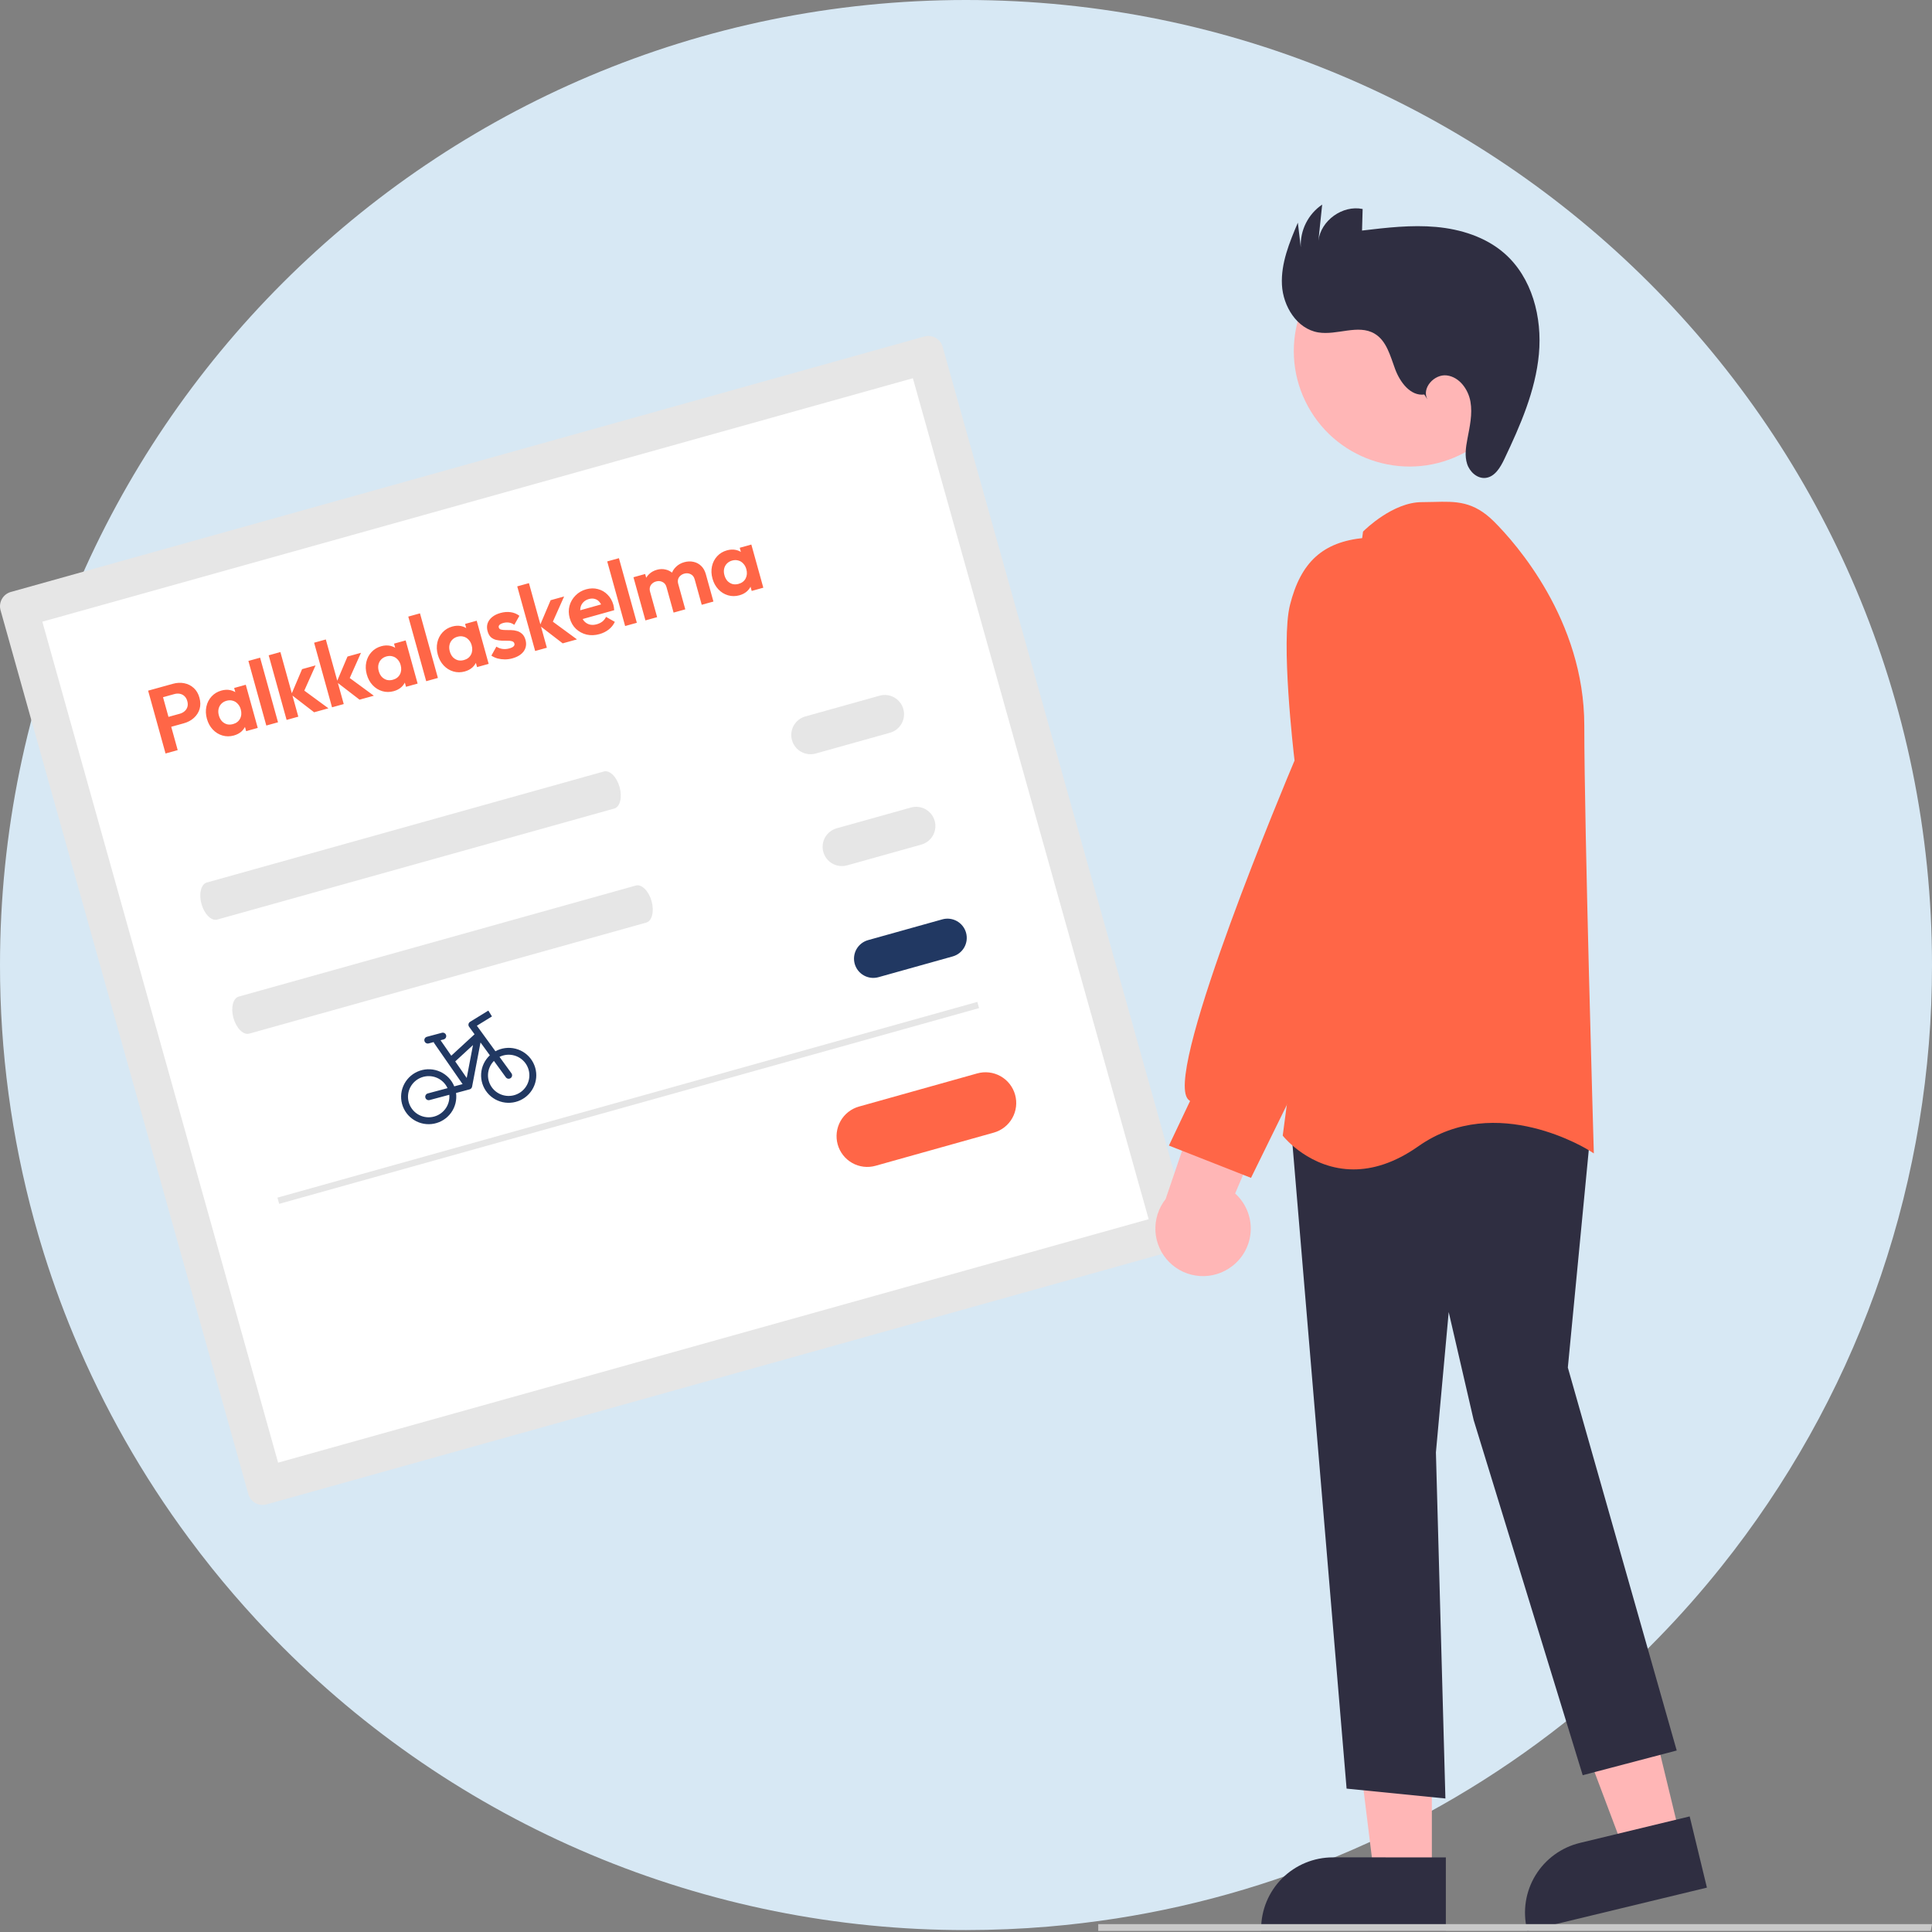 <svg width="1000" height="1000" viewBox="0 0 1000 1000" fill="none" xmlns="http://www.w3.org/2000/svg">
<rect x="0" y="0" width="1000" height="1000" fill="#808080" stroke="none"/>
<g clip-path="url(#clip0_262_448)">
<path d="M1000 499.5C1000.06 554.12 991.141 608.378 973.594 660.109C972.588 663.064 971.558 666.01 970.503 668.946C951.921 720.28 925.052 768.229 890.961 810.89C880.784 823.643 870 835.87 858.609 847.569C847.219 859.288 835.261 870.436 822.736 881.012C752.875 940.197 668.011 978.961 577.5 993.03H577.485C565.947 994.818 554.295 996.212 542.529 997.212C528.521 998.395 514.344 998.991 500 999.001C433.295 999.087 367.25 985.797 305.781 959.917C244.311 934.038 188.667 896.095 142.145 848.338C138.876 844.998 135.656 841.609 132.485 838.17C124.586 829.614 116.987 820.791 109.689 811.703C105.592 806.59 101.593 801.397 97.692 796.127C73.667 763.701 53.678 728.478 38.166 691.232C31.55 675.368 25.773 659.169 20.858 642.7C20.503 641.533 20.163 640.365 19.823 639.198C19.083 636.686 18.368 634.158 17.678 631.617C5.91 588.563 -0.035 544.13 0 499.5C0 223.637 223.861 0 500 0C776.139 0 1000 223.637 1000 499.5Z" fill="#D7E8F4"/>
<path d="M5.602 306.403C3.643 306.953 1.984 308.256 0.986 310.027C-0.011 311.798 -0.264 313.891 0.282 315.848L128.546 773.358C129.097 775.313 130.402 776.971 132.175 777.967C133.948 778.963 136.044 779.216 138.003 778.67L610.85 646.432C612.808 645.882 614.468 644.579 615.465 642.808C616.462 641.037 616.715 638.944 616.169 636.987L487.905 179.478C487.354 177.522 486.049 175.864 484.277 174.868C482.504 173.872 480.408 173.619 478.448 174.165L5.602 306.403Z" fill="#E6E6E6"/>
<path d="M143.947 757.067L594.54 631.052L472.507 195.769L21.914 321.783L143.947 757.067Z" fill="white"/>
<path d="M107.05 456.788C104.043 457.629 102.804 462.616 104.287 467.906C105.77 473.195 109.422 476.815 112.428 475.974L317.937 418.5C320.944 417.66 322.183 412.672 320.7 407.383C319.217 402.093 315.565 398.474 312.558 399.315L107.05 456.788Z" fill="#E6E6E6"/>
<path d="M123.6 515.822C120.594 516.663 119.355 521.65 120.838 526.939C122.32 532.229 125.973 535.848 128.979 535.008L334.488 477.534C337.494 476.693 338.734 471.706 337.251 466.416C335.768 461.127 332.116 457.508 329.109 458.348L123.6 515.822Z" fill="#E6E6E6"/>
<path d="M416.85 370.828C415.588 371.18 414.407 371.776 413.375 372.584C412.344 373.392 411.482 374.395 410.838 375.535C410.195 376.676 409.783 377.932 409.626 379.232C409.47 380.532 409.571 381.85 409.924 383.11C410.278 384.371 410.876 385.55 411.686 386.579C412.496 387.609 413.501 388.468 414.644 389.11C415.787 389.751 417.045 390.161 418.346 390.316C419.648 390.471 420.967 390.368 422.229 390.014L460.648 379.27C463.195 378.557 465.355 376.863 466.652 374.561C467.949 372.258 468.277 369.535 467.563 366.991C466.85 364.446 465.154 362.289 462.849 360.994C460.543 359.699 457.817 359.371 455.269 360.084L416.85 370.828Z" fill="#E6E6E6"/>
<path d="M433.081 428.718C431.818 429.069 430.637 429.666 429.606 430.474C428.574 431.281 427.712 432.284 427.069 433.425C426.426 434.566 426.014 435.822 425.857 437.122C425.7 438.421 425.801 439.739 426.155 441C426.508 442.261 427.107 443.439 427.917 444.469C428.727 445.498 429.732 446.358 430.874 446.999C432.017 447.64 433.275 448.05 434.577 448.205C435.878 448.361 437.198 448.258 438.46 447.904L476.879 437.159C479.426 436.447 481.585 434.753 482.882 432.45C484.179 430.147 484.507 427.424 483.794 424.88C483.081 422.336 481.385 420.179 479.079 418.884C476.773 417.589 474.047 417.261 471.5 417.973L433.081 428.718Z" fill="#E6E6E6"/>
<path d="M449.312 486.606C448.051 486.959 446.871 487.556 445.841 488.364C444.811 489.172 443.95 490.175 443.308 491.315C442.666 492.455 442.255 493.711 442.099 495.01C441.942 496.308 442.044 497.625 442.397 498.885C442.75 500.145 443.348 501.323 444.157 502.352C444.966 503.38 445.97 504.24 447.112 504.881C448.253 505.523 449.51 505.933 450.811 506.09C452.111 506.246 453.43 506.145 454.691 505.792L493.11 495.047C495.657 494.335 497.817 492.641 499.114 490.338C500.41 488.036 500.738 485.313 500.025 482.768C499.312 480.224 497.616 478.067 495.31 476.772C493.005 475.477 490.278 475.149 487.731 475.862L449.312 486.606Z" fill="#213862"/>
<path d="M444.607 572.756C442.597 573.32 440.718 574.274 439.077 575.565C437.435 576.856 436.064 578.458 435.041 580.28C434.018 582.102 433.363 584.108 433.114 586.183C432.864 588.258 433.026 590.362 433.589 592.375C434.151 594.388 435.104 596.27 436.393 597.914C437.682 599.558 439.282 600.931 441.101 601.956C442.92 602.981 444.923 603.637 446.995 603.886C449.067 604.136 451.168 603.974 453.178 603.41L514.393 586.244C518.451 585.105 521.893 582.399 523.959 578.72C526.025 575.041 526.548 570.69 525.411 566.625C524.275 562.56 521.573 559.114 517.899 557.044C514.225 554.975 509.881 554.451 505.822 555.59L444.607 572.756Z" fill="#FF6647"/>
<path d="M505.864 518.582L143.613 619.891L144.515 623.107L506.766 521.798L505.864 518.582Z" fill="#E6E6E6"/>
<path d="M869.74 950.971L840.687 957.986L799.77 849.401L842.65 839.048L869.74 950.971Z" fill="#FFB6B6"/>
<path d="M790.564 999.468L790.367 998.656C788.065 989.097 789.653 979.015 794.783 970.624C799.913 962.232 808.167 956.216 817.733 953.895L874.576 940.17L883.498 977.029L790.564 999.468Z" fill="#2F2E41"/>
<path d="M741.124 970.739L711.235 970.737L697.016 855.589L741.129 855.591L741.124 970.739Z" fill="#FFB6B6"/>
<path d="M748.365 999.295L652.754 999.291V998.456C652.754 988.62 656.666 979.188 663.63 972.234C670.593 965.279 680.037 961.372 689.885 961.372H689.886L748.367 961.375L748.365 999.295Z" fill="#2F2E41"/>
<path d="M696.994 925.786L667.973 580.337L788.111 558.22L788.585 558.134L823.749 580.711L811.51 707.845L867.861 906.056L819.204 918.845L762.763 735.015L749.847 679.114L743.227 751.754L748.141 930.894L696.994 925.786Z" fill="#2F2E41"/>
<path d="M664.251 588.173L663.934 587.771L705.448 275.576L705.502 275.167L705.795 274.874C706.407 274.263 720.952 259.907 735.913 259.907C738.076 259.907 740.133 259.852 742.105 259.802C753.554 259.505 762.598 259.267 773.346 270.004C784.297 280.94 820.026 320.876 820.026 375.572C820.026 428.513 824.853 593.036 824.901 594.691L824.97 597.014L823.019 595.747C822.537 595.438 774.481 564.876 734.178 593.285C721.583 602.165 710.268 605.278 700.594 605.278C678.076 605.278 664.444 588.418 664.251 588.173Z" fill="#FF6647"/>
<path d="M758.281 234.147C787.299 218.304 797.964 181.965 782.101 152.982C766.238 123.999 729.854 113.347 700.836 129.191C671.817 145.034 661.152 181.373 677.015 210.356C692.878 239.339 729.262 249.991 758.281 234.147Z" fill="#FFB6B6"/>
<path d="M637.89 655.266C640.723 653.073 643.04 650.286 644.678 647.102C646.316 643.919 647.236 640.415 647.371 636.837C647.507 633.26 646.856 629.697 645.463 626.398C644.071 623.1 641.971 620.146 639.312 617.746L673.318 537.632L628.793 545.817L603.326 620.639C599.584 625.368 597.709 631.303 598.056 637.32C598.403 643.337 600.948 649.018 605.209 653.286C609.469 657.554 615.149 660.113 621.173 660.478C627.196 660.843 633.144 658.988 637.89 655.266H637.89Z" fill="#FFB6B6"/>
<path d="M605.035 592.948L615.986 569.858C615.309 569.451 614.751 568.874 614.368 568.184C604.138 550.475 665.935 403.413 670.054 393.659C669.426 388.354 662.939 332.134 667.682 313.183C673.266 290.876 684.731 280.479 706.019 278.42C729.495 276.218 735.829 308.059 735.89 308.382L735.911 390.239L708.968 484.467L647.522 609.663L605.035 592.948Z" fill="#FF6647"/>
<path d="M737.217 204.201C730.039 205.134 724.624 197.799 722.113 191.018C719.601 184.237 717.688 176.343 711.447 172.68C702.92 167.676 692.011 173.694 682.26 172.043C671.249 170.179 664.09 158.523 663.529 147.383C662.968 136.242 667.406 125.527 671.762 115.256L673.282 128.021C673.079 123.694 673.991 119.388 675.93 115.514C677.869 111.64 680.771 108.328 684.358 105.894L682.398 124.625C683.627 114.131 694.946 106 705.298 108.175L704.989 119.336C717.707 117.825 730.536 116.313 743.292 117.463C756.048 118.614 768.893 122.645 778.56 131.035C793.022 143.586 798.303 164.252 796.53 183.304C794.757 202.357 786.883 220.256 778.675 237.546C776.611 241.896 773.754 246.805 768.966 247.359C764.664 247.857 760.727 244.265 759.39 240.151C758.052 236.036 758.705 231.566 759.506 227.315C760.716 220.893 762.241 214.329 761.104 207.894C759.966 201.459 755.331 195.1 748.836 194.311C742.341 193.523 735.695 200.938 738.818 206.68L737.217 204.201Z" fill="#2F2E41"/>
<path d="M999.361 999.43H568.441V995.914H1000L999.361 999.43Z" fill="#CACACA"/>
<path fill-rule="evenodd" clip-rule="evenodd" d="M254.638 526.1L246.825 530.914L256.434 544.128C259.62 542.384 263.352 541.914 266.869 542.814C270.387 543.713 273.426 545.914 275.367 548.969C277.309 552.023 278.008 555.702 277.321 559.256C276.634 562.81 274.613 565.972 271.67 568.098C268.727 570.224 265.082 571.155 261.479 570.701C257.875 570.247 254.583 568.442 252.273 565.654C249.963 562.865 248.808 559.303 249.043 555.692C249.279 552.081 250.887 548.693 253.541 546.218L248.713 539.579L244.348 562.465C244.285 562.794 244.13 563.098 243.901 563.343C243.672 563.589 243.378 563.765 243.053 563.851L236.046 565.726C236.533 569.308 235.631 572.943 233.524 575.891C231.418 578.839 228.264 580.879 224.705 581.597C221.145 582.316 217.447 581.658 214.362 579.757C211.277 577.857 209.036 574.857 208.095 571.366C207.154 567.871 207.588 564.149 209.308 560.956C211.027 557.764 213.903 555.343 217.349 554.186C220.796 553.029 224.553 553.224 227.856 554.73C231.159 556.236 233.758 558.94 235.125 562.292L239.437 561.138L224.726 539.931C224.61 539.764 224.524 539.577 224.471 539.381L221.884 540.073C221.427 540.196 220.939 540.132 220.53 539.897C220.12 539.661 219.821 539.273 219.699 538.818C219.576 538.363 219.641 537.877 219.878 537.469C220.115 537.06 220.505 536.762 220.963 536.639L228.725 534.562C229.182 534.44 229.67 534.503 230.079 534.739C230.489 534.974 230.788 535.362 230.91 535.818C231.032 536.273 230.968 536.758 230.731 537.167C230.494 537.575 230.103 537.874 229.646 537.996L228.028 538.429L233.581 546.433L245.629 535.338L242.802 531.452C242.658 531.254 242.557 531.028 242.504 530.79C242.452 530.551 242.45 530.304 242.498 530.064C242.546 529.824 242.643 529.596 242.783 529.395C242.923 529.194 243.103 529.024 243.312 528.895L252.764 523.077L254.638 526.1V526.1ZM235.628 549.387L241.572 557.954L244.823 540.92L235.628 549.387V549.387ZM261.844 557.639L255.654 549.125C253.771 551.036 252.676 553.58 252.587 556.253C252.497 558.926 253.42 561.534 255.171 563.559C256.922 565.584 259.375 566.879 262.042 567.187C264.71 567.494 267.398 566.793 269.573 565.221C271.749 563.649 273.254 561.321 273.79 558.699C274.325 556.078 273.852 553.353 272.465 551.065C271.078 548.777 268.877 547.093 266.299 546.346C263.721 545.6 260.954 545.846 258.546 547.035L264.737 555.551C265.007 555.933 265.114 556.405 265.037 556.866C264.959 557.327 264.702 557.739 264.322 558.014C263.942 558.288 263.469 558.403 263.005 558.333C262.541 558.262 262.124 558.013 261.844 557.639V557.639ZM231.639 563.225L221.433 565.957C220.976 566.079 220.586 566.377 220.348 566.786C220.111 567.194 220.047 567.68 220.169 568.135C220.291 568.59 220.59 568.979 221 569.214C221.41 569.449 221.897 569.513 222.354 569.39L232.56 566.659C232.803 569.318 232.035 571.972 230.409 574.098C228.783 576.224 226.417 577.667 223.778 578.142C221.139 578.617 218.418 578.09 216.153 576.665C213.889 575.24 212.244 573.02 211.545 570.443C210.849 567.859 211.154 565.107 212.4 562.734C213.647 560.361 215.742 558.539 218.272 557.63C220.801 556.722 223.58 556.793 226.056 557.829C228.532 558.865 230.525 560.792 231.639 563.225V563.225Z" fill="#213862"/>
<path d="M86.963 376.648L85.539 371.513L93.078 369.423C94.065 369.149 94.904 368.701 95.594 368.077C96.285 367.454 96.759 366.708 97.016 365.84C97.265 364.941 97.24 363.952 96.94 362.872C96.65 361.824 96.166 360.978 95.49 360.336C94.813 359.693 94.019 359.283 93.106 359.104C92.193 358.925 91.243 358.973 90.256 359.247L82.717 361.338L81.293 356.203L89.48 353.933C91.546 353.36 93.512 353.263 95.377 353.642C97.273 354.013 98.913 354.837 100.296 356.114C101.671 357.36 102.649 359.031 103.231 361.128C103.812 363.225 103.839 365.177 103.311 366.983C102.774 368.76 101.788 370.295 100.354 371.589C98.95 372.875 97.216 373.804 95.15 374.377L86.963 376.648ZM85.685 390.003L76.668 357.486L82.958 355.742L91.976 388.258L85.685 390.003ZM121.048 380.694C119.012 381.258 117.037 381.258 115.12 380.694C113.204 380.13 111.539 379.097 110.127 377.596C108.714 376.095 107.704 374.25 107.097 372.06C106.481 369.84 106.392 367.723 106.83 365.709C107.267 363.694 108.162 361.952 109.514 360.481C110.867 359.01 112.56 357.993 114.595 357.428C116.199 356.983 117.723 356.91 119.166 357.207C120.61 357.503 121.865 358.135 122.93 359.102C124.017 360.029 124.793 361.209 125.256 362.641L127.488 370.689C127.837 372.186 127.784 373.612 127.33 374.967C126.906 376.313 126.156 377.501 125.08 378.53C123.995 379.528 122.651 380.249 121.048 380.694ZM120.606 374.789C122.302 374.319 123.52 373.383 124.26 371.983C124.992 370.551 125.11 368.941 124.615 367.152C124.29 365.981 123.756 365.016 123.015 364.259C122.296 363.462 121.436 362.936 120.436 362.682C119.458 362.389 118.399 362.401 117.258 362.717C116.148 363.025 115.233 363.561 114.515 364.324C113.82 365.049 113.353 365.942 113.117 367.004C112.902 368.026 112.957 369.123 113.282 370.295C113.616 371.498 114.142 372.497 114.861 373.294C115.602 374.052 116.462 374.577 117.44 374.87C118.44 375.124 119.496 375.097 120.606 374.789ZM127.395 378.436L125.727 372.423L125.185 366.695L122.726 361.599L121.199 356.095L127.212 354.427L133.408 376.768L127.395 378.436ZM137.843 375.538L128.569 342.096L134.628 340.416L143.903 373.858L137.843 375.538ZM162.593 368.674L150.749 359.556L156.351 346.347L163.335 344.41L156.638 359.417L156.048 356.393L169.993 366.622L162.593 368.674ZM148.346 372.625L139.072 339.184L145.131 337.503L154.406 370.945L148.346 372.625ZM186.105 362.154L174.261 353.035L179.863 339.826L186.847 337.889L180.15 352.897L179.56 349.872L193.505 360.102L186.105 362.154ZM171.858 366.105L162.584 332.663L168.643 330.983L177.918 364.424L171.858 366.105ZM203.803 357.744C201.768 358.308 199.792 358.308 197.875 357.744C195.959 357.18 194.294 356.147 192.882 354.646C191.469 353.145 190.46 351.299 189.852 349.11C189.237 346.89 189.148 344.773 189.585 342.758C190.023 340.744 190.918 339.002 192.27 337.531C193.622 336.06 195.316 335.042 197.351 334.478C198.954 334.033 200.478 333.96 201.922 334.256C203.366 334.553 204.62 335.185 205.685 336.152C206.772 337.079 207.548 338.258 208.012 339.691L210.244 347.739C210.592 349.236 210.539 350.662 210.085 352.017C209.661 353.363 208.911 354.551 207.835 355.58C206.751 356.578 205.407 357.299 203.803 357.744ZM203.361 351.839C205.057 351.369 206.275 350.433 207.016 349.033C207.748 347.601 207.866 345.991 207.37 344.202C207.045 343.03 206.512 342.066 205.77 341.308C205.051 340.512 204.192 339.986 203.191 339.732C202.213 339.439 201.154 339.451 200.013 339.767C198.903 340.075 197.989 340.611 197.271 341.374C196.575 342.099 196.109 342.992 195.872 344.054C195.657 345.076 195.713 346.173 196.038 347.345C196.371 348.548 196.897 349.547 197.616 350.344C198.358 351.102 199.218 351.627 200.195 351.92C201.196 352.174 202.251 352.147 203.361 351.839ZM210.15 355.486L208.483 349.473L207.94 343.745L205.481 338.649L203.955 333.145L209.968 331.477L216.163 353.818L210.15 355.486ZM220.599 352.588L211.325 319.146L217.384 317.466L226.658 350.908L220.599 352.588ZM240.573 347.547C238.538 348.111 236.562 348.111 234.646 347.547C232.729 346.982 231.065 345.95 229.652 344.449C228.24 342.947 227.23 341.102 226.623 338.913C226.007 336.693 225.918 334.575 226.356 332.561C226.793 330.547 227.688 328.804 229.04 327.334C230.392 325.863 232.086 324.845 234.121 324.281C235.725 323.836 237.248 323.762 238.692 324.059C240.136 324.356 241.39 324.988 242.456 325.954C243.543 326.881 244.318 328.061 244.782 329.493L247.014 337.542C247.363 339.039 247.31 340.465 246.855 341.82C246.432 343.166 245.682 344.353 244.606 345.382C243.521 346.381 242.177 347.102 240.573 347.547ZM240.131 341.642C241.827 341.172 243.046 340.236 243.786 338.835C244.518 337.404 244.636 335.793 244.14 334.005C243.815 332.833 243.282 331.869 242.541 331.111C241.822 330.314 240.962 329.789 239.962 329.535C238.984 329.242 237.924 329.253 236.783 329.57C235.673 329.878 234.759 330.413 234.041 331.177C233.345 331.901 232.879 332.794 232.642 333.856C232.428 334.879 232.483 335.976 232.808 337.148C233.141 338.35 233.668 339.35 234.387 340.147C235.128 340.904 235.988 341.43 236.966 341.723C237.966 341.977 239.021 341.95 240.131 341.642ZM246.921 345.288L245.253 339.275L244.711 333.548L242.251 328.452L240.725 322.947L246.738 321.28L252.934 343.621L246.921 345.288ZM265.188 340.77C263.924 341.121 262.628 341.297 261.301 341.3C260.004 341.295 258.766 341.14 257.586 340.836C256.397 340.502 255.313 340.005 254.333 339.347L256.928 334.693C257.938 335.342 259.012 335.742 260.149 335.891C261.287 336.041 262.472 335.945 263.705 335.602C264.692 335.329 265.394 334.985 265.81 334.57C266.257 334.148 266.404 333.659 266.25 333.104C266.079 332.487 265.669 332.086 265.02 331.901C264.402 331.707 263.631 331.622 262.708 331.645C261.776 331.638 260.793 331.628 259.761 331.616C258.75 331.564 257.749 331.426 256.757 331.203C255.757 330.949 254.864 330.483 254.078 329.804C253.314 329.086 252.744 328.049 252.368 326.692C251.975 325.274 251.972 323.946 252.359 322.71C252.778 321.465 253.553 320.369 254.686 319.424C255.819 318.479 257.264 317.763 259.021 317.276C260.872 316.763 262.627 316.625 264.286 316.862C265.977 317.09 267.495 317.715 268.841 318.737L266.2 323.404C265.291 322.76 264.353 322.372 263.387 322.242C262.452 322.102 261.491 322.17 260.504 322.443C259.61 322.691 258.955 323.022 258.538 323.437C258.153 323.843 258.028 324.292 258.165 324.786C258.319 325.341 258.701 325.7 259.311 325.863C259.951 326.017 260.738 326.098 261.669 326.105C262.593 326.082 263.56 326.096 264.57 326.147C265.603 326.16 266.608 326.313 267.586 326.606C268.595 326.891 269.481 327.392 270.245 328.11C271.04 328.82 271.625 329.853 272.001 331.21C272.608 333.399 272.305 335.359 271.092 337.091C269.87 338.791 267.902 340.018 265.188 340.77ZM291.243 332.997L279.399 323.878L285.001 310.669L291.985 308.732L285.288 323.739L284.699 320.715L298.643 330.944L291.243 332.997ZM276.996 336.948L267.722 303.506L273.781 301.825L283.056 335.267L276.996 336.948ZM310.282 328.215C307.939 328.865 305.721 328.948 303.628 328.466C301.526 327.953 299.692 326.967 298.125 325.509C296.589 324.042 295.509 322.183 294.885 319.932C294.269 317.712 294.231 315.597 294.77 313.588C295.331 311.54 296.364 309.759 297.871 308.245C299.368 306.701 301.212 305.625 303.401 305.018C305.56 304.419 307.593 304.387 309.501 304.92C311.431 305.414 313.094 306.381 314.489 307.821C315.907 309.221 316.911 310.985 317.501 313.112C317.612 313.513 317.697 313.938 317.755 314.387C317.835 314.796 317.886 315.28 317.908 315.839L299.142 321.093L297.885 316.56L313.83 312.088L311.904 314.664C311.475 313.355 310.92 312.314 310.241 311.539C309.592 310.756 308.802 310.245 307.872 310.004C306.965 309.725 305.94 309.743 304.799 310.06C303.597 310.393 302.625 310.961 301.885 311.764C301.136 312.537 300.652 313.485 300.432 314.608C300.235 315.692 300.32 316.897 300.687 318.223C301.064 319.58 301.64 320.699 302.415 321.58C303.213 322.421 304.167 322.987 305.277 323.277C306.378 323.536 307.561 323.49 308.825 323.139C309.966 322.823 310.948 322.352 311.77 321.725C312.584 321.068 313.224 320.259 313.688 319.3L318.237 321.874C317.509 323.438 316.448 324.761 315.055 325.845C313.693 326.92 312.102 327.71 310.282 328.215ZM323.569 324.032L314.294 290.59L320.354 288.91L329.628 322.351L323.569 324.032ZM334.072 321.119L327.876 298.778L333.935 297.098L340.131 319.439L334.072 321.119ZM348.642 317.078L344.986 303.896C344.627 302.601 343.933 301.714 342.903 301.236C341.896 300.718 340.792 300.626 339.589 300.96C338.787 301.182 338.11 301.552 337.556 302.071C336.994 302.559 336.614 303.163 336.415 303.882C336.216 304.601 336.236 305.393 336.475 306.256L333.796 305.754C333.317 304.027 333.272 302.429 333.661 300.96C334.082 299.482 334.845 298.224 335.952 297.186C337.051 296.118 338.417 295.357 340.051 294.904C341.593 294.476 343.095 294.442 344.556 294.8C346.008 295.128 347.28 295.821 348.37 296.88C349.452 297.909 350.237 299.302 350.725 301.059L354.701 315.398L348.642 317.078ZM363.212 313.038L359.556 299.855C359.197 298.56 358.503 297.674 357.473 297.195C356.466 296.677 355.362 296.585 354.159 296.919C353.388 297.133 352.71 297.503 352.126 298.031C351.564 298.519 351.184 299.122 350.985 299.842C350.786 300.561 350.806 301.352 351.045 302.216L347.345 302.345C346.973 300.522 347.023 298.848 347.496 297.322C347.961 295.765 348.774 294.444 349.934 293.359C351.085 292.242 352.494 291.453 354.159 290.991C355.824 290.53 357.418 290.469 358.941 290.811C360.455 291.122 361.777 291.818 362.907 292.899C364.037 293.98 364.85 295.415 365.346 297.204L369.271 311.357L363.212 313.038ZM382.729 308.123C380.694 308.688 378.718 308.688 376.802 308.123C374.885 307.559 373.221 306.526 371.808 305.025C370.396 303.524 369.386 301.679 368.779 299.489C368.163 297.269 368.074 295.152 368.512 293.138C368.949 291.124 369.844 289.381 371.196 287.91C372.548 286.439 374.242 285.422 376.277 284.857C377.881 284.413 379.404 284.339 380.848 284.636C382.292 284.933 383.546 285.564 384.612 286.531C385.699 287.458 386.474 288.638 386.938 290.07L389.17 298.118C389.519 299.616 389.466 301.041 389.011 302.396C388.588 303.742 387.838 304.93 386.762 305.959C385.677 306.957 384.333 307.679 382.729 308.123ZM382.287 302.219C383.983 301.748 385.202 300.813 385.942 299.412C386.674 297.98 386.792 296.37 386.296 294.582C385.971 293.41 385.438 292.445 384.697 291.688C383.978 290.891 383.118 290.366 382.118 290.112C381.14 289.818 380.08 289.83 378.939 290.146C377.829 290.454 376.915 290.99 376.197 291.754C375.501 292.478 375.035 293.371 374.798 294.433C374.584 295.455 374.639 296.553 374.964 297.724C375.297 298.927 375.824 299.927 376.543 300.723C377.284 301.481 378.144 302.006 379.122 302.3C380.122 302.553 381.177 302.527 382.287 302.219ZM389.077 305.865L387.409 299.852L386.867 294.124L384.407 289.028L382.881 283.524L388.894 281.857L395.09 304.197L389.077 305.865Z" fill="#FF6647"/>
</g>
<defs>
<clipPath id="clip0_262_448">
<rect width="1000" height="1000" fill="white"/>
</clipPath>
</defs>
</svg>
